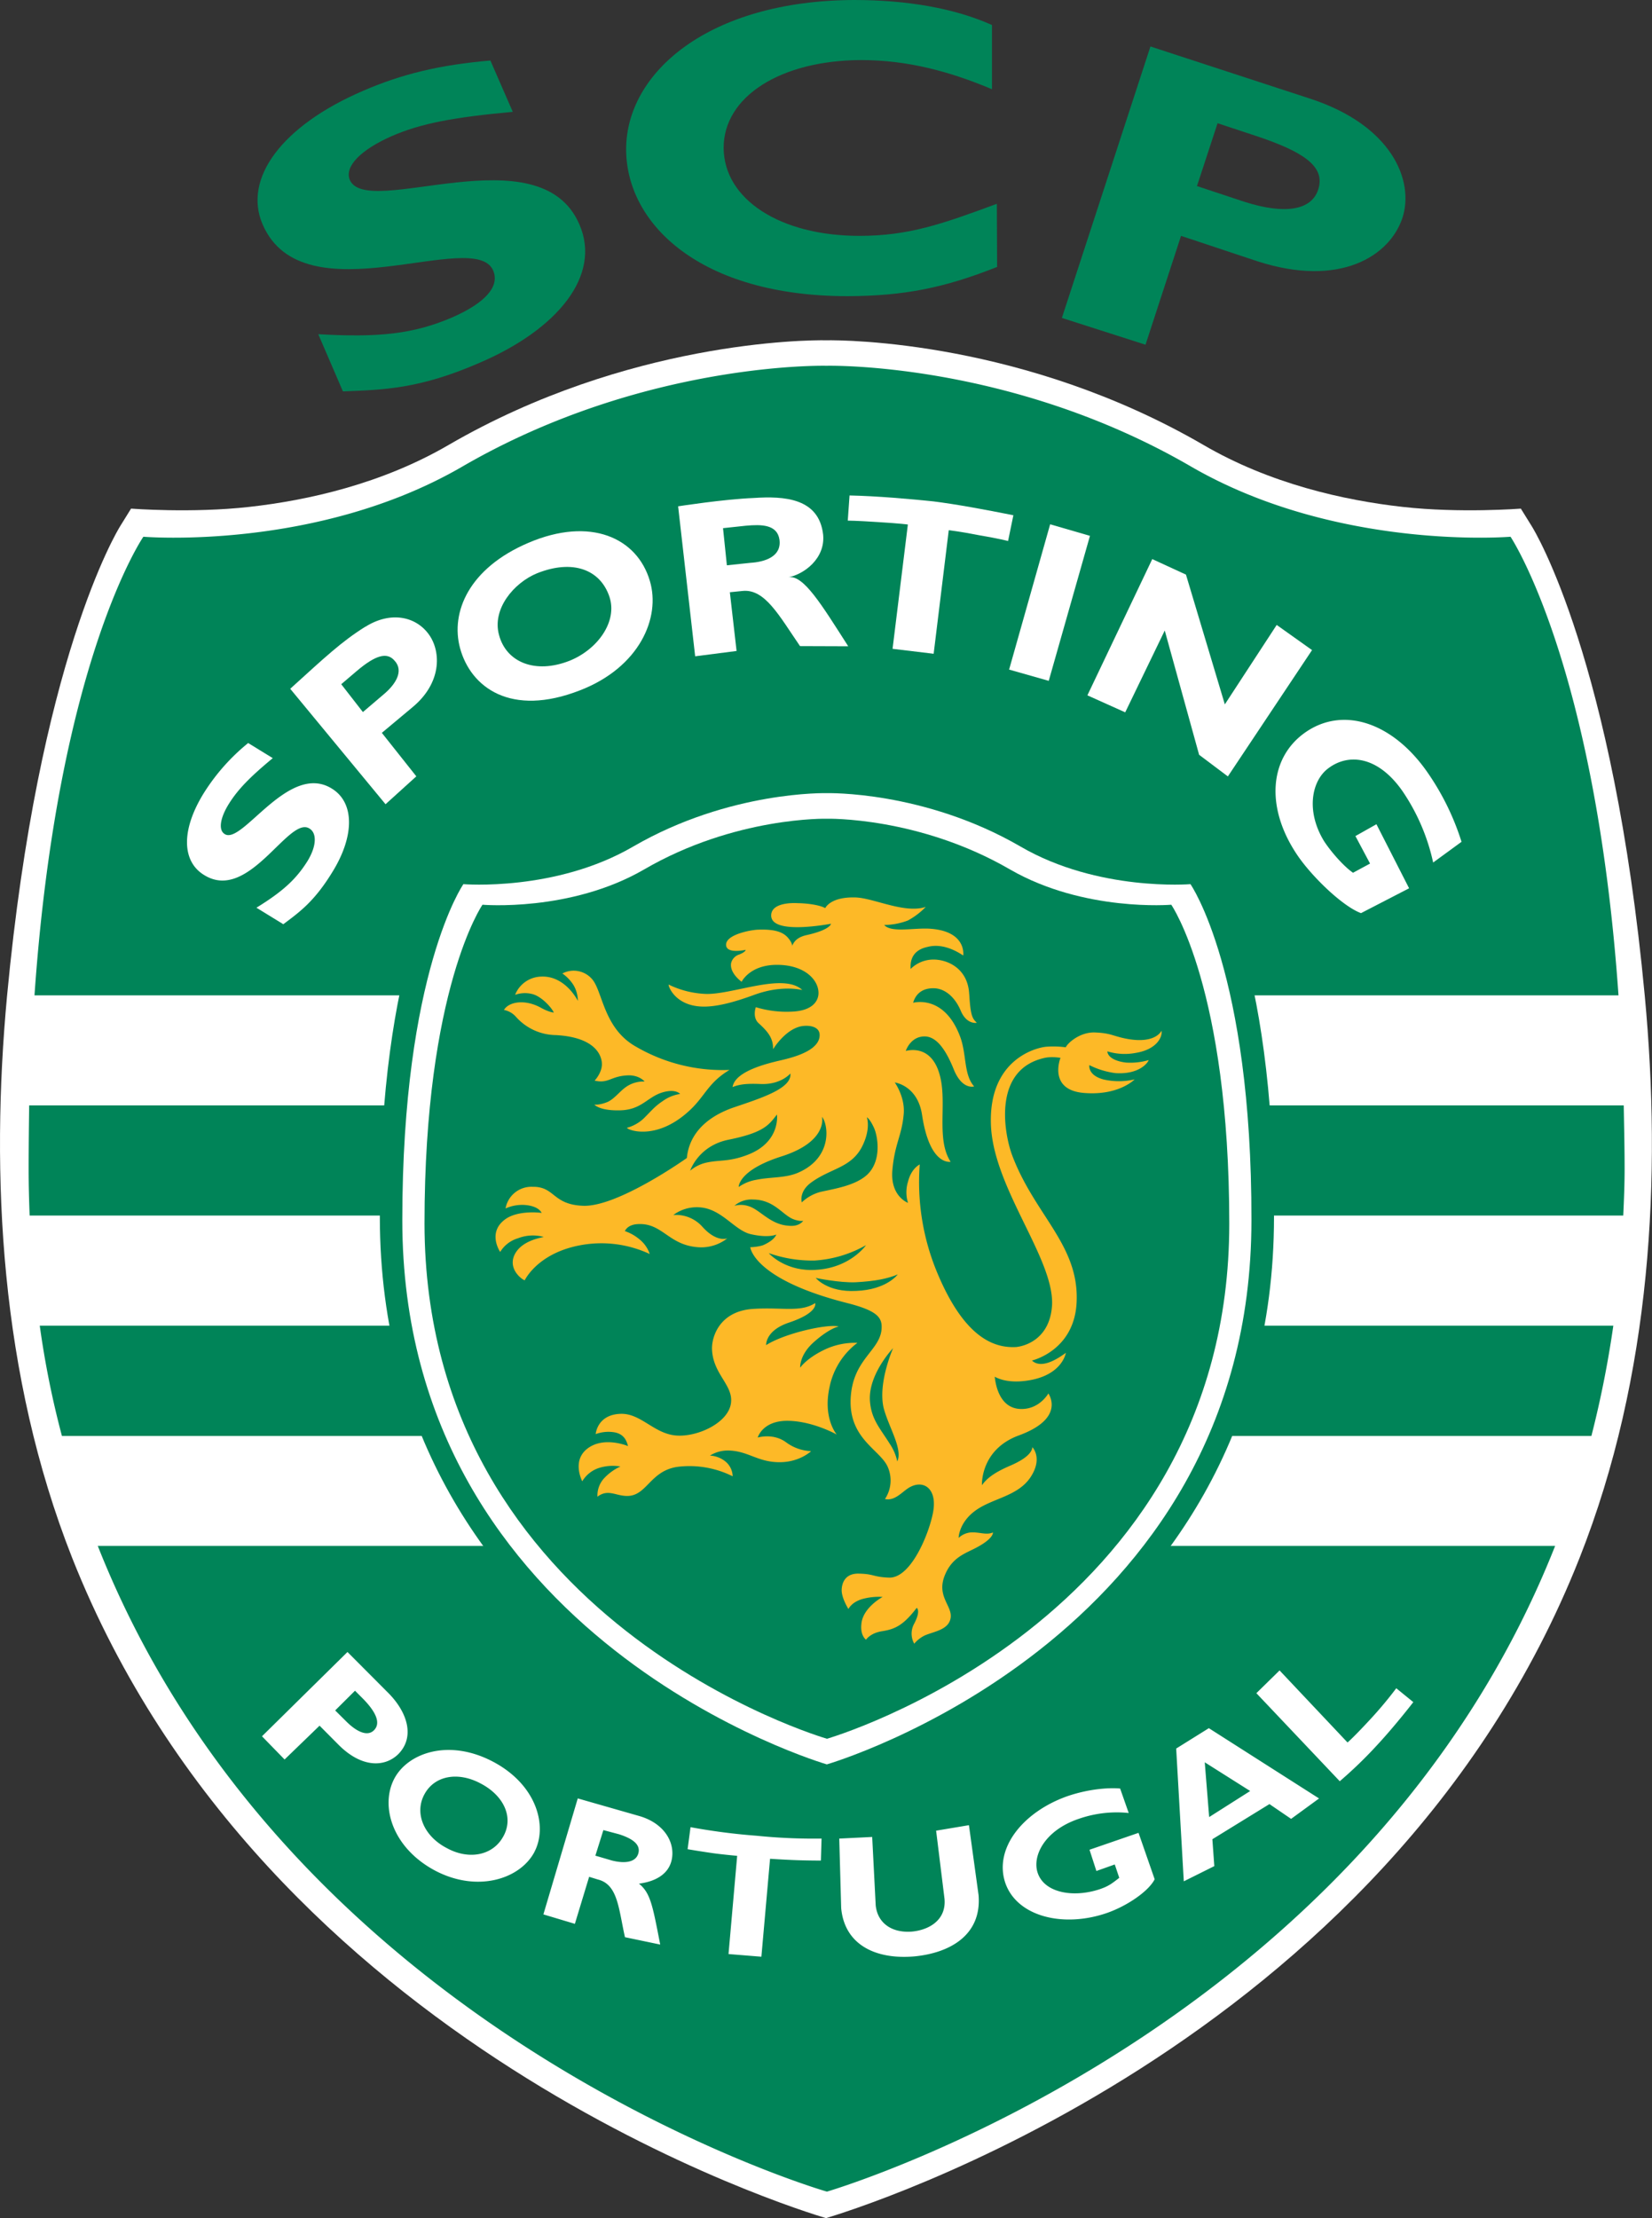 <svg xmlns="http://www.w3.org/2000/svg" viewBox="0 0 670.6 900"><rect x="0" y="0" width="670.6" height="900" fill="#333333" stroke="none"/><defs><style>.cls-1,.cls-3{fill:#fff;}.cls-2,.cls-4{fill:#008458;}.cls-2,.cls-3{fill-rule:evenodd;}.cls-5{fill:#fdb927;}</style></defs><title>Sporting</title><g id="Layer_2" data-name="Layer 2"><g id="Layer_1-2" data-name="Layer 1"><path class="cls-1" d="M335.29,138.07c8-.14,80.59.35,153.07,42.37,27.14,15.87,57.28,22.58,81,25.23,23.35,2.63,48,.7,48,.7l4.41,7.11c1.27,2,33.12,54.32,45.9,190.63,6.84,73,2.86,153.89-26.47,228C562.57,831,346.27,896.69,335.29,900c-11-3.31-227.24-69-306-267.91C.06,558-3.93,477.1,2.86,404.11,15.7,267.8,47.54,215.5,48.79,213.48l4.41-7.11s24.72,1.93,48-.7c23.81-2.65,53.89-9.36,81.07-25.23,72.47-42,145.1-42.51,153-42.37"/><path class="cls-2" d="M14,403.87H657c-9.39-134.7-43.83-186.09-43.83-186.09s-70.48,5.89-129.88-28.59c-73.58-42.66-147.8-40.78-147.8-40.78s-73.9-1.88-147.61,40.78C128.7,223.67,58.2,217.78,58.2,217.78S23.47,268.1,14,403.87m645.09,44.65H11.84c-.11,8.27-.22,16.93-.22,25.83,0,6.42.17,12.6.41,18.85h646.9c.29-6.25.55-12.49.55-18.93,0-8.82-.21-17.48-.35-25.75m-4.2,89.38H16.14a371.91,371.91,0,0,0,9,44.74H646a423,423,0,0,0,8.9-44.74M335.69,889.25c-8.05-2.29-218.68-66.52-296-262H631.28C554,822.64,343.64,886.84,335.69,889.25Z"/><path class="cls-3" d="M144.11,686l3.37,3.38c5,5.14,7.29,9.76,4.29,12.7-2.62,2.61-7,.62-11.3-3.7L136.06,694l8.05-8m-3.06-15.71-34.7,34.2,9.17,9.42,14.2-13.72,7.49,7.53c9.32,9.5,18.74,9.5,24.37,4.11,6.78-6.73,4.12-16.59-3.68-24.64Zm63.35,74.66c-4.21,8-14.11,9.8-23,4.92-9.09-4.67-13.35-13.91-9.15-21.77s13.94-9.31,23-4.38c9.08,4.78,13.35,13.43,9.16,21.23m12.5,6.51c5.49-10.35,1.08-27.27-16.84-36.69s-34.47-3.55-40,6.89c-5.85,11.11-.82,28.1,16.56,37.34,17.11,9,34.43,3.47,40.3-7.54m28-8.9,6.3,1.67c4.89,1.56,8.84,3.83,7.94,7.58-1,4.08-5.94,4.29-10.66,3.12l-6.83-2ZM234.53,729.7l-13.95,47.06,12.78,3.83,5.79-19.08,3.54,1.09c8.11,2,8.4,11.75,11,23.41L268,789c-3.09-15.85-3.91-20.87-8.62-24.72,6.66-.85,11.59-3.74,13.09-8.89,2-7.08-2.31-15.38-12.78-18.49Zm98.7,25.22s-5.42,0-10.23-.18c-5.43-.2-10.41-.55-10.41-.55l-3.52,39.74-13.34-1.08L299.24,753s-7.11-.64-10.93-1.24c-4.34-.63-9.19-1.45-9.19-1.45l1.19-8.94a254,254,0,0,0,26.86,3.48A230.27,230.27,0,0,0,333.49,746Zm60.09-14.36,3.91,28.37c1.34,16.18-11.56,23.5-26.15,24.88-15.61,1.33-28.25-4.69-29.62-19.63L340.68,746l13.37-.66L355.47,773c.66,7,6.2,11.34,14.57,10.75,7-.61,14.13-4.63,13.37-13.28L380,742.79Zm64.86-4.94A46.93,46.93,0,0,0,437.86,738c-13.77,4.67-19,15.06-16.6,22,2.83,8.18,14.74,10.08,25.34,6.48,3.1-1.09,4.41-1.92,7.74-4.56l-1.82-5.42-7.46,2.65-2.79-8.62,19.9-6.86,6.55,18.84c-2.48,4.85-11,10.69-19.11,13.58-17.7,6.24-36.66,1.7-41.49-12-4.83-14.14,7.22-29,25.28-35.33,7.59-2.58,15.61-3.55,21.3-3.07Zm49.31-8.92-16.65,10.57-1.79-22.22Zm-16.78-25.5-13.26,8.27,3.09,53.87,12.39-6.17-.79-10.91L515.31,732l8.79,6,11.35-8.28Zm83-10.57S566.51,700,559,708.09a176,176,0,0,1-15.15,14.64L510,687l9.42-9.23L547,707s1.92-1.5,9-9.13A160.91,160.91,0,0,0,566.79,685Z"/><path class="cls-1" d="M148.3,254.28c-9.78,6.13-16.46,12.48-30.49,25.19l38.69,46.84L169,315l-14-17.65L167.39,287c11.87-9.79,11.72-22.35,6.86-29.35-5.27-7.58-15.66-9.81-25.95-3.32m-9.78,23.29,6.27-5.34c7.56-6.41,12.26-7.82,15.33-4.27,4,4.27.37,9.8-4.49,13.82l-8.32,7.09Z"/><path class="cls-1" d="M263.79,235.68c-5.16-17.49-24.17-26.18-49.3-15.43-24.08,10.26-31.71,28.09-27.73,42.78,4.34,15.85,20.58,28.05,48.68,17.07,24.22-9.37,32.83-29.55,28.35-44.42m-16.43,6.37c3.44,10.08-4.74,21.46-16.15,26.05-14,5.51-25.66.58-28.61-10.35-3-10.63,6-21.29,15.42-25.15,14.43-5.75,25.61-1.55,29.34,9.45"/><path class="cls-1" d="M275.27,205.43l6.92,60.86L299,264.13l-2.73-23.83,5.23-.53c9-.87,14.76,10,23.25,22.38l19.57.07c-10.89-17-18.18-29.07-24.26-28,6.27-1.2,15-7.56,14.08-17.27-1.69-14.89-15.81-15.72-28.21-14.89-12.08.48-30.61,3.37-30.61,3.37m18.18,8.87,9.35-1c6.17-.55,12.59-.55,13.55,5.59,1,7-6,9.12-11.81,9.48l-9.53,1Z"/><path class="cls-1" d="M409.25,219.52s-3.75-1-11.69-2.33c-7.95-1.56-12.43-2.06-12.43-2.06L379,265.26l-16.68-2,6.21-50.44s-2.74-.41-12.31-1c-8.84-.58-12.08-.58-12.08-.58l.72-10.21c11.24.24,24.72,1.44,34.06,2.41,9.31,1.17,20.48,3.24,32.44,5.62l-2.14,10.39"/><polygon class="cls-1" points="425.72 276.25 409.63 271.68 426.29 212.73 442.45 217.42 425.72 276.25"/><polygon class="cls-1" points="498.43 315.03 486.76 306.26 472.81 255.83 456.76 289.03 441.41 282.13 467.74 226.85 481.42 233.15 497.2 285.8 518.25 253.57 532.6 263.77 498.43 315.03"/><path class="cls-1" d="M581.77,350a82.57,82.57,0,0,0-12.53-29.11c-9.9-14.09-21.79-15.36-30-9.18-6.72,4.92-9.26,17.17-1.87,29.41,2.28,3.6,7.56,10,11.87,13l6.91-3.73-5.94-11.16,8.53-4.8L572,360.42,552.48,370.5c-7.06-2.58-19-13.82-25.31-22.75-13.47-19.25-12.35-40,2.67-50.56,15.23-10.66,35-4.2,49,15.32a103.89,103.89,0,0,1,14.44,29.05l-11.5,8.4"/><path class="cls-1" d="M110.67,307.66c-9.26,7.67-14.08,12.64-17.71,18.41s-4.32,10.62-1.89,12.25c7,5.16,26-29.41,43.7-18.31,9.19,5.7,9.19,19.28.09,33.91C127.64,365.7,121.7,370,115,375l-10.9-6.7c10.7-6.59,16.08-11.54,20.68-18.85,3.91-6.38,3.78-11.54.83-13.28-8.42-5.34-24.57,30.21-42.76,18.86-8.81-5.35-9.64-17.84-.11-33.25a82.78,82.78,0,0,1,18-20.3l10,6.14"/><path class="cls-4" d="M335.64,726.2s181.52-52.31,181.52-232.41C517.16,388,491,350.22,491,350.22s-39.51,3.34-72.57-15.86c-41.22-24-82.77-23-82.77-23s-41.44-1-82.67,23c-33.19,19.2-72.55,15.86-72.55,15.86S154.19,388,154.19,493.79c.1,180.1,181.45,232.41,181.45,232.41"/><path class="cls-1" d="M335.64,715.89S508,666,508,495.11c.17-100.63-24.75-136.37-24.75-136.37s-37.48,3.1-69-15.26c-39.22-22.74-78.62-21.66-78.62-21.66s-39.36-1.08-78.59,21.66c-31.46,18.36-68.94,15.26-68.94,15.26s-24.79,35.74-24.79,136.37c0,170.84,172.32,220.78,172.32,220.78"/><path class="cls-4" d="M335.64,705.51S499,658.4,499,496.48c0-95.37-23.54-129.39-23.54-129.39s-35.34,3-65.34-14.24c-37.18-21.6-74.48-20.65-74.48-20.65s-37.26-.95-74.3,20.65c-29.94,17.28-65.49,14.24-65.49,14.24s-23.53,34-23.53,129.39c.22,161.92,163.32,209,163.32,209"/><path class="cls-5" d="M271.55,399.55a37.61,37.61,0,0,0,14.5,3.71c10.94.61,31.81-8.87,39.62-1.57-1.53-.32-9-1.84-19.43,1.94-9.08,3.35-15.52,4.8-20.46,4.8-12.66,0-15-9.85-14.23-8.88"/><path class="cls-5" d="M393.43,403.39c-.52-10.68-9.12-14.17-14.74-14.05a13.16,13.16,0,0,0-9.08,3.85c.18-.62-1.12-7.34,7-9,6.94-1.8,13.43,2.95,14.4,3.49.16-1.31.49-9.72-13-10.82-6.6-.58-16.12,1.8-19.08-1.55a28,28,0,0,0,9.58-1.81,29.72,29.72,0,0,0,7.28-5.52c-8.6,2.81-20.91-3.53-28.36-3.84C337,363.78,335,368.46,335,368.46c-2.94-1.58-8.93-2-11.17-2-1.72-.12-10.78-.36-10.78,5,0,8.05,23.63,3.42,24.28,3.36,0,0-.19,2.4-9.71,4.55-3.79.8-5.3,2.5-6.12,4.56.25-.61-.41-1.84-1.17-2.86-1.58-2.1-4.21-4.22-12.77-3.85-2.83.12-12.82,1.93-12.82,6.1,0,3.91,7.94,2.07,7.94,2.07s.1.82-2.62,1.9a4.86,4.86,0,0,0-3.28,3.49c-.7,4.08,4.27,7.57,4.27,7.57s3.3-6.87,14.32-6.87c11.64,0,17.23,6.51,16.87,11.91-.23,2.94-2.59,6.79-10.93,7.08a42.79,42.79,0,0,1-14.5-1.81s-1.55,4.23,1.27,6.62c4,3.64,5.82,6.23,5.73,10.45,0,0,4.94-8.23,11.69-9.37,3.05-.48,7.34.12,7.22,3.77-.22,7.39-15,9.79-18,10.62-12.82,3.14-16.83,6.92-17.35,10.33,3.09-1.26,6.23-1.44,11.15-1.26,8.43.44,12.32-4.25,12.32-4.25.64,6.11-11.91,10-23.47,13.93-15.36,5.52-18.08,15.24-18.55,20.35,0,0-28.09,20-42.17,19.39-12.49-.49-11.31-7.81-20.43-7.7a10.66,10.66,0,0,0-11,8.78,16.64,16.64,0,0,1,7.93-1.4c4.26.38,6,1.87,6.75,3.21,0,0-9.65-1.34-15,2.73-7.15,5.4-1.86,13.11-1.86,13.11a12.67,12.67,0,0,1,7.21-5.54,16.74,16.74,0,0,1,10.47-.55c-.82.3-9.73,1.47-12.17,8-1.86,5.25,3,9.07,4.45,9.61,0,0,5-10.8,22.1-14.15a46.49,46.49,0,0,1,28.65,3.47,12.86,12.86,0,0,0-4.08-5.88,18.47,18.47,0,0,0-6-3.41s.87-2.53,5-2.83c10.23-.71,12.54,8.49,24.68,9.36a17.12,17.12,0,0,0,11.89-3.6s-4.2,1.81-10-4.56a14.35,14.35,0,0,0-11.92-4.9,15.93,15.93,0,0,1,10.51-3.13c9.11.48,14.25,9.36,20.92,10.9,7.43,1.69,10.42.13,10.42.13-.3.48-.8,2.16-4.83,4.08-1.27.73-4.56,1.08-5.78,1.08,0,0,1.13,13,39.45,22.69,12.74,3.25,14.29,6.14,13.81,10.94-1,8.65-11.9,12.11-12.52,28.08-.6,16.27,12.27,20.59,15.14,27.62a13.6,13.6,0,0,1-1.2,12.84c4.17.91,7.07-3.13,10.07-4.79,5.46-3,10.76.35,9.64,9-1,7.7-8.65,28-18.05,27.68-6.66-.25-5.93-1.49-12.32-1.62-6-.13-6.82,4.51-6.91,6.37-.21,3.37,2.74,8,2.74,8s1.12-2.64,5.42-4a25.33,25.33,0,0,1,8.47-.92s-8.05,4.31-8.63,10.94c-.54,4.8,1.87,6.42,1.87,6.42s1.76-2.71,6.48-3.43c5.2-.83,8.58-2.28,14.1-9.48,0,0,1.8,1-1,6.37a8.32,8.32,0,0,0,0,8.17,12.92,12.92,0,0,1,4.18-3.31c3.61-1.63,9.79-2.22,10.59-7.13s-5.9-8.77-2.32-17.42c2.86-7,7.95-8.65,12.18-10.82,7.85-4,7.3-6.47,7.3-6.47-2.66,1.21-5.47-.23-9,0a8.19,8.19,0,0,0-4.91,2.22s0-6,6.62-10.94c7-5.22,17.46-5.81,22.68-13.86,4.94-7.66.64-12,.64-12-.18,2-2.3,4.68-9.42,7.67-6.6,2.9-9.19,5.18-11.06,7.74,0,0-.78-14.46,15.06-20.22,18-6.62,12.72-15.74,11.91-17,0,0-3.46,6.16-10.58,6.3-10.54.29-11.07-13-11.22-13.1,3.63,2,9,2.53,15.31,1.22,9.93-2.11,12.94-7.92,13.59-10.89-.73.37-9.23,7.4-13.77,3.11,0,0,17.5-4,18.15-24.1.84-22.89-17-34.89-26.16-59.12-3.35-8.95-8.14-35.36,13.73-39.69,3.5-.54,6.64.34,5.89,0,0,0-5.33,13.2,9.64,14.35,14.06,1.13,20.43-5.51,20.43-5.51A28.17,28.17,0,0,1,448,438c-6.58-1.73-5.79-5.83-5.79-5.83a32.58,32.58,0,0,0,10.68,3.25c9.53.6,13.07-4.19,13.39-5.29a26.47,26.47,0,0,1-9.29,1c-7.68-1-7.47-4.54-7.47-4.54a24,24,0,0,0,11.43.64c9.44-1.55,11-7.27,10.52-9,0,0-2.22,5.29-13.58,3.35-6-1.07-6.61-2.35-13-2.64-6.55-.46-11.76,4.58-12.24,6a37.69,37.69,0,0,0-8.05-.22c-4.51.45-23,5.44-22.37,31,.55,25.87,25.59,54.56,24.84,73.66-.71,13.32-10.15,16.68-14.53,17.17-9.24.53-21.24-4-32.19-30.39a95.54,95.54,0,0,1-7-43.69s-3.44,1.61-4.76,7a14.34,14.34,0,0,0,0,8.58s-7.12-2.57-6.37-12.92c.9-11.14,3.89-14.15,4.64-23.28.52-6.93-3.65-12.64-3.65-12.64s9.26,1.14,11.08,13.14c3.12,20.77,11.41,19,11.61,19.06-5.53-8.51-2.05-21.43-3.78-32.2-2.69-16.46-14.06-12.81-14.43-12.81,0,0,1.84-5.87,7.62-5.87,4.32,0,8.13,4.21,11.76,13.14,3.45,8.76,8.37,7.14,8.37,7.14-4.31-4.8-3-13-5.68-20.17-6.48-17.29-18.86-13.78-19.09-13.78.25-.68,1.43-5.77,7.94-5.88,4.67-.15,9,3.35,11.46,9.29,2.45,5.57,6.44,4.73,6.44,4.73-1.66-1.73-2.53-2.4-3.05-11.52"/><path class="cls-5" d="M228.26,395a9.86,9.86,0,0,1,12.22,2.44c4.21,5.11,4.61,19.88,17.65,27.22a70,70,0,0,0,38,9.46c-8.38,5-9.79,10.22-15.51,15.78-13.45,13.06-25.41,8.85-26.15,7.71a16.21,16.21,0,0,0,6.69-3.67c3.2-3.12,4.45-4.92,7.91-7.21a16.08,16.08,0,0,1,7-2.86s-1.7-2.25-7.19-.62c-6.05,1.82-8.39,7-17,7.26s-10.61-2.34-10.61-2.34,1.93.36,5.4-1.07c2.8-1.32,4.81-4.2,7.35-6a12.31,12.31,0,0,1,7.65-2.27s-2-2.52-6.45-2.52c-7.4.22-8,3.47-13.84,2.15,0,0,2.86-3,2.95-6.48.1-3.12-2-11.11-18.76-12a22,22,0,0,1-16.19-7.48,8.69,8.69,0,0,0-4.81-2.72c2-3.35,8.51-4.44,14.89-.95,3.6,2,5.35,2,5.35,2-.92-2-5.05-6.71-9-7.56a12,12,0,0,0-6.71.37,11.7,11.7,0,0,1,10.41-7.38c8.2-.47,13.32,6.53,15.06,9.84a12.78,12.78,0,0,0-1.67-6.24,16.3,16.3,0,0,0-4.6-4.86"/><path class="cls-5" d="M330.92,528.72c-6.06,3.86-13.2,1.62-25,2.35-13.56.79-16.9,10.92-16.9,16,.16,10.16,8.29,14.58,7.76,21.67-.52,8.39-13.71,14.54-22.58,13.69s-14.16-9.11-22.39-8.77c-9.45.36-10,8.22-10,8.22a15,15,0,0,1,7.23-.78c4.88.66,5.5,4.46,5.9,5.65,0,0-9.84-4.2-16.59,1.09-6.55,5.15-1.69,13.72-2,13.2a12.45,12.45,0,0,1,6.34-5.27,18.57,18.57,0,0,1,9.15-.75,21.2,21.2,0,0,0-6.75,4.93,10.3,10.3,0,0,0-2.56,7.33c3.95-3,6.9-.73,10.91-.36,9.15,1,9.89-10.13,21.72-11.77A39.25,39.25,0,0,1,297.41,599a8,8,0,0,0-2.86-5.94,10.86,10.86,0,0,0-6.35-2.46,13.68,13.68,0,0,1,7.4-2.06c7.69.12,11.57,4.33,19.57,4.71,9,.51,14.08-4.45,14.08-4.45a18.25,18.25,0,0,1-10.19-3.62c-5.26-3.83-11.48-1.9-11.48-1.9s1.89-6.84,12.09-6.79,20,5.57,20,5.57-5.7-6.48-2.94-19.21a29.92,29.92,0,0,1,11.32-18,28.75,28.75,0,0,0-13.32,2.76c-7.41,3.54-9.91,7.32-9.91,7.32s-.4-5,5.36-10.21c6.55-5.88,10.28-6.5,10.28-6.5-2-.58-7.91,0-15.64,2.06C314.87,543,311,545.79,311,545.79s-.43-5.91,9.27-9.15c12.11-4.06,10.63-7.92,10.63-7.92"/><path class="cls-4" d="M280.16,475s3.28-10.08,15.57-12.56c14.42-2.91,16.37-6,19.66-10.22,0,0,1.6,11.15-11.87,16.33-7.79,3-11.39,1.94-17,3.23a15.42,15.42,0,0,0-6.36,3.22"/><path class="cls-4" d="M299.87,481.61s-.34-6.68,17.12-12.32c19.28-6.05,16.69-16.15,16.69-16.15,2.69,3.37,4.23,16.62-9.66,22.66-5.18,2.26-10.95,1.68-16.85,2.87a17.58,17.58,0,0,0-7.3,2.94"/><path class="cls-4" d="M325.47,487.85s-1.33-4.32,3.88-8.1c7.87-5.72,16-5.87,20.48-14.3,2.83-5.52,2.76-9.71,2.06-12.1,0,0,1.14.46,2.85,4.18,1.39,2.83,3.56,13.32-2.85,19.22-4.75,4.25-12.78,5.53-18.66,6.82a17.51,17.51,0,0,0-7.76,4.28"/><path class="cls-4" d="M298.13,489.24a10.63,10.63,0,0,1,7.65-2.53c8.41.1,11.75,6.12,16.16,7.94,2.76,1.06,4.15.68,4.15.68-.68.75-2.14,2.43-6.08,2-7.5-.53-11.58-6.63-16.2-7.95a9.6,9.6,0,0,0-5.68-.13"/><path class="cls-4" d="M312.1,508.46a53,53,0,0,0,18.54,3,48.25,48.25,0,0,0,20.9-6.24s-6.29,9.15-20.19,10c-12.58.9-19.31-6.75-19.25-6.75"/><path class="cls-4" d="M331.13,518.52s9.51,2,16.09,1.76c8.18-.44,13-1.45,17.21-3.19,0,0-4.49,6.24-16.93,6.69-11.67.63-16.37-5.26-16.37-5.26"/><path class="cls-4" d="M362.54,547s-9.88,10.32-9.43,21c.43,7.79,4.08,11.41,8.12,17.89a20.15,20.15,0,0,1,3,7.08c2.36-5-3.51-13.93-5.54-21.73C356.32,561,362.54,547,362.54,547"/><path class="cls-4" d="M208.15,45.38C184.45,47.56,171,50,159,55.24,146.42,60.76,139.74,67.6,142,73c7,16.14,77.22-19.43,93.23,18.14,8.94,20.64-8.82,42.43-40.41,56-24.71,10.78-39.22,11-55.62,11.67l-10-23.21c24.8,1.44,38.81-.13,54.43-6.84,13.5-5.93,19.3-12.61,16.56-19-7.57-17.64-77,19.74-93.6-18.74-8-18.6,7.82-40,40.78-54.16C163.18,30,178.66,26.3,199.07,24.56l9.08,20.82"/><path class="cls-4" d="M404.81,108.29c-21.56,8.55-37.79,11.77-60.64,11.88-59.93,0-89.86-29.28-90-59.41C254.05,29.42,287.72.24,346.67,0c21.56,0,40.89,3.36,56,10.15V36.2c-17-7.15-34.16-11.83-53.17-11.83-32.78.15-55.75,14.9-55.75,35.59.07,20.95,23,35.74,55.07,35.74,20.09,0,33.65-4.81,55.83-13l.11,25.57"/><path class="cls-4" d="M467,18.86,431.05,129,465,139.87,479.42,95.7l31,10.31c33.56,10.83,53.78-2.16,58.89-17.65C574.17,73.3,565,50.8,531.72,40L467,18.86M494.25,50l15.14,5c19.63,6.49,28.75,12.47,25.73,21.85-2.64,8.39-13.32,10.37-30.06,5l-19.17-6.35Z"/></g></g></svg>